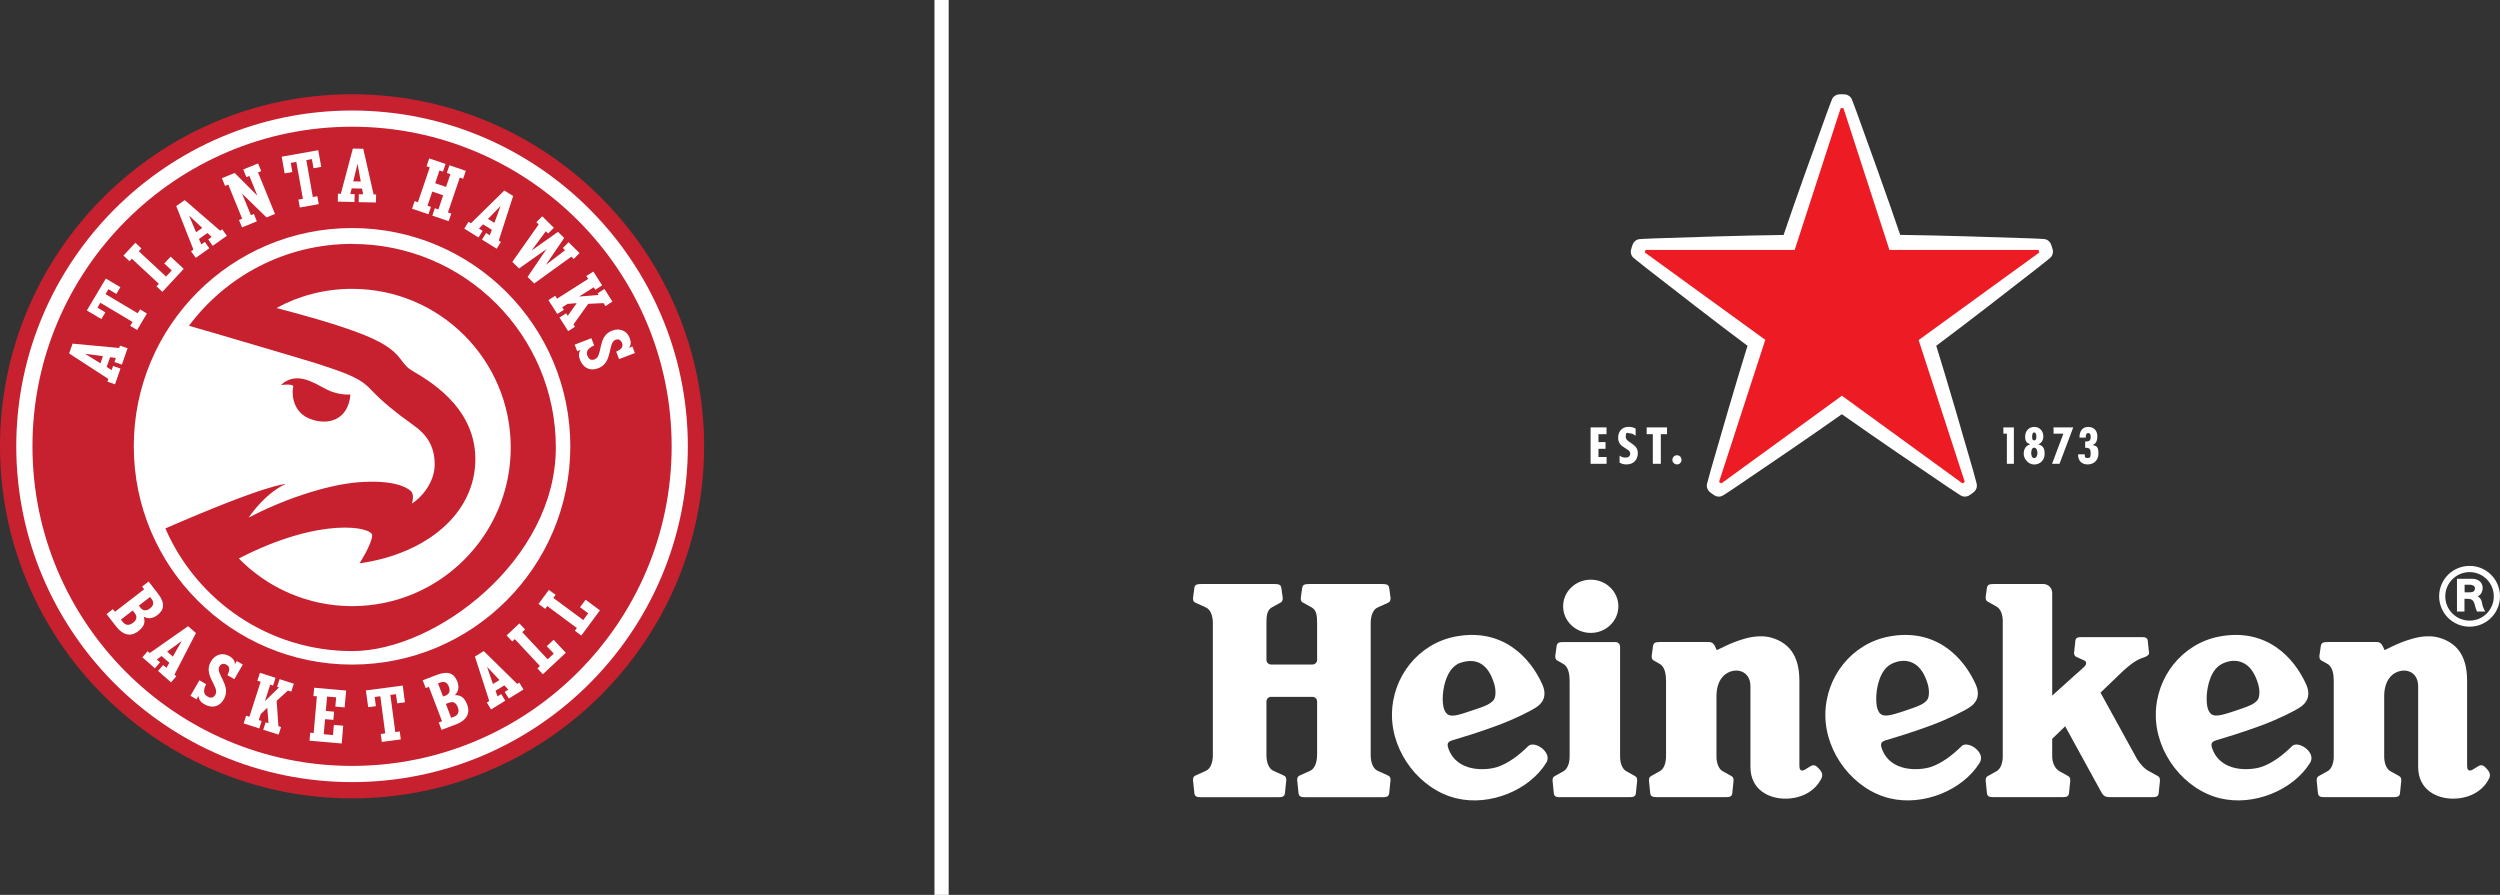 <?xml version="1.0" encoding="UTF-8"?>
<svg xmlns="http://www.w3.org/2000/svg" version="1.1" viewBox="0 0 3503.7 1254.1">
  <rect x="0" y="0" width="3503.7" height="1254.1" fill="#333333" stroke="none"/>
  <defs>
    <style>
      .cls-1 {
        fill: #ed1c24;
      }

      .cls-2 {
        fill: none;
        stroke: #fff;
        stroke-width: 19.9px;
      }

      .cls-3 {
        fill: #fff;
      }

      .cls-4 {
        fill: #c7202f;
      }
    </style>
  </defs>
  <!-- Generator: Adobe Illustrator 28.7.1, SVG Export Plug-In . SVG Version: 1.2.0 Build 142)  -->
  <g>
    <g id="Layer_1">
      <g>
        <path class="cls-3" d="M2921.8,638.1v-1.4h-9.4c-.4,8.5,4.8,14.2,13.4,14.2s15.1-5.7,15.1-15.1-2.2-10.6-7.8-12v-.2c5-2,6.3-7.2,6.3-12,0-8.1-4.7-13.3-13-13.3s-12.3,6.8-12,15h8.8v-1.1c0-2.2.5-5.3,3.4-5.3s3.5,2.9,3.5,5.2c0,5.7-2.3,6.7-7.8,6.7v8.8c5.8-.2,7.7,1.4,7.7,7.1s-.3,7.2-4.4,7.2-3.8-2.3-3.8-4"/>
        <polygon class="cls-3" points="2905.6 599 2878 599 2878 607.8 2891.8 607.8 2875.9 650 2886.4 650 2905.6 599"/>
        <path class="cls-3" d="M2856.7,622.6h0c4.7-1.7,7-6.1,7-10.9,0-7.5-5-13.4-12.7-13.4s-12.8,5.9-12.8,13.4,2.4,9.2,6.9,10.8v.2c-6.3,2.1-8.9,6.9-8.9,13.5s6.2,14.8,14.7,14.8,14.6-6.4,14.6-14.8-2.4-11.5-8.8-13.5M2850.8,606.1c2.7,0,3.1,3.5,3.1,5.4s0,5.7-3.1,5.7-2.8-3.9-2.8-5.8.4-5.4,2.8-5.4M2850.9,642c-3.5,0-4.2-4.6-4.2-7.2s.7-7.4,4.2-7.4,4.5,4.9,4.5,7.4-1,7.2-4.4,7.2"/>
        <polygon class="cls-3" points="2822.4 599 2807.7 599 2807.7 607.8 2812.6 607.8 2812.6 650 2822.4 650 2822.4 599"/>
        <polygon class="cls-3" points="2251.5 599 2229.2 599 2229.2 650 2251.6 650 2251.6 640.5 2240.2 640.5 2240.2 629 2250.1 629 2250.1 619.6 2240.2 619.6 2240.2 608.5 2251.5 608.5 2251.5 599"/>
        <path class="cls-3" d="M2350.3,638c-3.6,0-6.5,2.9-6.5,6.4s2.9,6.5,6.5,6.5,6.3-2.9,6.3-6.5-2.7-6.4-6.3-6.4"/>
        <polygon class="cls-3" points="2336.3 599 2307.8 599 2307.8 608.5 2316.4 608.5 2316.4 650 2327.6 650 2327.6 608.5 2336.3 608.5 2336.3 599"/>
        <path class="cls-3" d="M2292.3,610.5v-9.9c-3.1-1.6-6.3-2.4-9.9-2.4-9.5,0-14.6,6.9-14.6,15s3.9,11.2,10.3,15.1c3.1,2.1,6.6,3.6,6.6,7.4s-2.8,5.6-6.5,5.6-5.8-1-8.4-2.7v9.7c2.6,1.7,6.4,2.6,9.5,2.6,10.4,0,16.1-6.9,16.1-15.9,0-13.8-16.9-14.3-16.9-22.7s2.2-5,5.5-5,5.8,1.5,8.1,3.3"/>
        <path class="cls-3" d="M3461.1,793.1c-23.6,0-42.7,19-42.7,42.6s19.1,42.6,42.7,42.6,42.6-19.1,42.6-42.6-19.1-42.7-42.6-42.6M3461.1,869.8c-18.8,0-34.1-15.3-34.1-34s15.3-34,34.1-34,33.9,15.2,33.9,34-15.2,34-33.9,34"/>
        <path class="cls-3" d="M3472.5,835.7c3.5-1.3,6.9-5.6,6.9-11.7,0-9.8-8.9-12.8-14-12.8h-22v45.9h10.5v-17.9h3.9c5.3,0,8.4,1.4,9.9,6.3,1.1,3.4,1.6,6.7,3.8,11.6h11.4c-1.2-2.6-3.5-6.2-4.2-11.2-.7-4.9-2.4-7.8-6.2-10.2M3462.5,830.1h-8.4v-10.6h7.4c3.2,0,7.1,1.3,7.1,5s-2.5,5.5-6.1,5.5"/>
        <path class="cls-3" d="M2141.4,1046c-12.1,12.1-27.8,24.1-43.2,29-14.6,4.7-56.1,8.3-68.3-26-2.6-7.4-.5-9.7,6.2-11.7,10-3,35.8-10.6,63.1-20.8,24.7-9.2,46.8-20.5,53.7-25.2,12.4-8.1,14.2-19.5,8.8-31.8-17.4-39-56.6-79.8-121.9-67.4-51.9,9.9-89,56.6-89,110s39.8,104.8,90.6,116.8c46.9,11.2,102-11.6,125.6-49.8,9.4-14.7-17-32.2-25.5-23.2M2023.9,994c-5.1-14-1-56.9,22.6-65,24.9-8.5,40.1,4.3,47.6,29.4,2.8,9.3,2.2,19.1-.9,22.8-4.4,5.3-12.3,8.5-19.3,10.9l-18.6,6.2c-18.3,6.2-27,7.5-31.3-4.2"/>
        <path class="cls-3" d="M2748.8,1046c-12.1,12.1-27.8,24.1-43.2,29-14.6,4.7-56.1,8.3-68.3-26-2.6-7.4-.5-9.7,6.2-11.7,10-3,35.8-10.6,63.1-20.8,24.7-9.2,46.8-20.5,53.7-25.2,12.4-8.1,14.2-19.5,8.8-31.8-17.4-39-56.6-79.8-121.9-67.4-51.9,9.9-89,56.6-89,110s39.9,104.8,90.6,116.8c46.9,11.2,102-11.6,125.6-49.8,9.4-14.7-17-32.2-25.5-23.2M2631.4,994c-3-8.4-2.8-27.1,2.9-42.5,3.8-10.4,9.6-18.5,19.7-22.5,11.4-4.6,21.1-3.3,28.7,1.1,8.7,5,14.9,14.9,18.9,28.3,2.8,9.3,2.2,19.1-.9,22.8-4.4,5.3-11.3,8-19.3,10.9-8.1,2.9-15.2,5.2-18.6,6.3-18.4,5.8-27.1,7.4-31.3-4.3"/>
        <path class="cls-3" d="M3211.9,1046c-12.1,12.1-27.8,24.1-43.2,29-14.6,4.7-56.1,8.3-68.3-26-2.6-7.4-.5-9.7,6.2-11.7,10-3,35.8-10.6,63.1-20.8,24.7-9.2,46.8-20.5,53.7-25.2,12.4-8.1,14.2-19.5,8.8-31.8-17.4-39-56.6-79.8-121.9-67.4-51.9,9.9-89,56.6-89,110s39.8,104.8,90.6,116.8c46.9,11.2,102-11.6,125.6-49.8,9.4-14.7-17-32.2-25.5-23.2M3094.5,994c-3-8.4-2.8-27.1,2.9-42.5,3.8-10.4,9.6-18.5,19.7-22.5,11.4-4.6,21.1-3.3,28.7,1.1,8.7,5,14.9,14.9,18.9,28.3,2.8,9.3,2.2,19.1-.9,22.8-4.4,5.3-11.3,8-19.3,10.9-8.1,2.9-15.2,5.2-18.6,6.3-18.4,5.8-27,7.4-31.3-4.3"/>
        <path class="cls-3" d="M1845.8,1058.6c0,8.9-2.8,18.6-9.6,21.6l-14.8,6.7c-2.7,1.2-3.4,3.2-3.4,6.1s0,1.2.2,2.2l1.7,16.8c.8,4.6,3.9,5.3,10,5.3h107.1c6,0,9.2-.7,9.9-5.3l1.7-16.8c.1-1,.2-1.5.2-2.2,0-2.9-.7-4.9-3.4-6.1l-14.8-6.7c-6.8-3.1-9.6-12.8-9.6-21.6v-185.6c0-8.9,2.8-18.6,9.6-21.6l14.8-6.7c2.7-1.2,3.4-3.2,3.4-6.1s0-1.2-.2-2.2l-1.7-12.6c-.8-4.6-3.9-5.3-9.9-5.3h-102.1c-6,0-9.2.7-9.9,5.3l-1.8,12.6c-.1,1-.2,1.5-.2,2.2,0,2.9.7,4.9,3.4,6.1l12.1,6.7c6.9,3.9,7.4,12.8,7.4,21.6v51.8c0,3.6-2.9,6.5-6.5,6.5h-58c-3.6,0-6.5-2.9-6.5-6.5v-51.8c0-8.9.5-17.7,7.3-21.6l12.1-6.7c2.7-1.2,3.4-3.2,3.4-6.1s0-1.2-.2-2.2l-1.7-12.6c-.8-4.6-3.9-5.3-9.9-5.3h-102.1c-6.1,0-9.2.7-9.9,5.3l-1.7,12.6c-.1,1-.2,1.5-.2,2.2,0,2.9.7,4.9,3.4,6.1l14.8,6.7c6.8,3,9.6,12.8,9.6,21.6v185.6c0,8.9-2.8,18.6-9.6,21.6l-14.8,6.7c-2.7,1.2-3.4,3.2-3.4,6.1s0,1.2.2,2.2l1.7,16.8c.8,4.6,3.9,5.3,9.9,5.3h107.1c6,0,9.2-.7,9.9-5.3l1.7-16.8c.1-1,.2-1.5.2-2.2,0-2.9-.7-4.9-3.4-6.1l-14.8-6.7c-6.8-3.1-9.6-12.8-9.6-21.6v-75.5c0-3.6,2.9-6.5,6.5-6.5h58c3.6,0,6.5,2.9,6.5,6.5v75.5h0Z"/>
        <path class="cls-3" d="M2268.1,849.7c0,20.6-17.3,37.3-38.7,37.3s-38.7-16.7-38.7-37.3,17.3-37.3,38.7-37.3,38.7,16.7,38.7,37.3"/>
        <path class="cls-3" d="M2187.2,1117.3c-5.8,0-8.8-.7-9.5-5.1l-1.7-16.7c-.1-.9-.1-1.4-.1-2.1,0-2.8.8-4.5,3.2-5.8l11.5-6.4c6.4-3.1,9.2-12.3,9.2-20.8v-106c0-8.9-1.5-20.2-9.3-24.1l-7.4-4.3c-2.7-1.2-3.4-3.2-3.4-6.1s0-1.2.2-2.2l1.7-12.6c.8-4.6,3.9-5.3,10-5.3h72.4c3.6,0,6.5,2.9,6.5,6.5v154c0,8.5,2.8,17.7,9.2,20.8l11.5,6.4c2.4,1.3,3.2,3,3.2,5.8s0,1.2-.1,2.1l-1.7,16.7c-.7,4.4-3.7,5.1-9.5,5.1h-95.9,0Z"/>
        <path class="cls-3" d="M2406.2,911.1s4.1-2,11.4-5.5c14.5-6.8,42.9-19,66.3-11.5,20.3,6.5,37.9,21.3,37.9,59.9v117.3c0,5,.2,7.1,2.5,8.3,3.1,1.7,8.5-3.4,13.7-6.1s8.1.5,11.4,4c2.8,3.1,6.2,7.5,3.4,13.2-8.7,18.1-28.1,28.6-50.8,28.6s-48.8-12.3-48.8-44.5v-112.9c0-17.3-12.5-23.2-22.2-22-14.7,1.8-25.4,14.1-25.4,36v84.4c0,8.5,2.8,17.7,9.2,20.8l11.5,6.4c2.4,1.3,3.2,3,3.2,5.8s0,1.2-.1,2.1l-1.7,16.7c-.7,4.4-3.7,5.1-9.5,5.1h-95.9c-5.8,0-8.8-.7-9.5-5.1l-1.7-16.7c-.1-.9-.1-1.4-.1-2.1,0-2.8.8-4.5,3.2-5.8l11.5-6.4c6.4-3.1,9.2-12.2,9.2-20.8v-106c0-8.9-1.5-20.2-9.3-24.1l-7.4-4.2c-2.7-1.2-3.4-3.2-3.4-6.1s0-1.2.2-2.2l1.7-12.6c.8-4.6,3.9-5.3,9.9-5.3h68.2c5.4,0,7.4,3.1,9,6.5l2.2,4.8h.2Z"/>
        <path class="cls-3" d="M3342,911.1s4.1-2,11.4-5.5c14.5-6.8,42.9-19,66.3-11.5,20.3,6.5,37.9,21.3,37.9,59.9v117.3c0,5,.2,7.1,2.5,8.3,3.1,1.7,8.5-3.4,13.7-6.1s8.1.5,11.4,4c2.8,3.1,6.2,7.5,3.4,13.2-8.7,18.1-28.1,28.6-50.8,28.6s-48.8-12.3-48.8-44.5v-112.9c0-17.3-12.5-23.2-22.2-22-14.7,1.8-25.4,14.1-25.4,36v84.4c0,8.5,2.8,17.7,9.2,20.8l11.5,6.4c2.4,1.3,3.2,3,3.2,5.8s0,1.2-.1,2.1l-1.7,16.7c-.7,4.4-3.7,5.1-9.5,5.1h-95.9c-5.8,0-8.8-.7-9.5-5.1l-1.7-16.7c-.1-.9-.1-1.4-.1-2.1,0-2.8.8-4.5,3.2-5.8l11.5-6.4c6.4-3.1,9.2-12.2,9.2-20.8v-106c0-8.9-1.5-20.2-9.3-24.1l-7.4-4.2c-2.7-1.2-3.4-3.2-3.4-6.1s0-1.2.2-2.2l1.8-12.6c.8-4.6,3.9-5.3,9.9-5.3h68.2c5.4,0,7.4,3.1,9,6.5l2.2,4.8h0Z"/>
        <path class="cls-3" d="M2994.7,1063.3c5.1,8.2,11.3,14.8,17.7,17.8l11.5,6.4c2.4,1.3,3.2,3,3.2,5.8s0,1.2-.1,2.1l-1.7,16.7c-.7,4.4-3.7,5.1-9.5,5.1h-57.9c-9.9,0-10.6-2.9-15.1-10.9l-48.5-88.4-18.2,17.5v24.9c0,8.5,4,17.4,10.6,20.8l11.5,6.4c2.4,1.3,3.2,3,3.2,5.8s0,1.2-.1,2.1l-1.7,16.7c-.7,4.4-3.7,5.1-9.5,5.1h-95.9c-5.8,0-8.8-.7-9.5-5.1l-1.7-16.7c-.1-.9-.1-1.4-.1-2.1,0-2.8.8-4.5,3.2-5.8l11.5-6.4c6.4-3.1,9.2-12.3,9.2-20.8v-189.7c0-8.5-2.6-17.4-9.2-20.8l-11.5-6.4c-2.4-1.3-3.2-3-3.2-5.8s0-1.2.1-2.1l1.7-11.9c.7-4.4,3.7-5.1,9.5-5.1h69.5c6.8,0,12.4,5.5,12.4,12.4v144l30.9-27.9c4.4-3.8,11.6-10.1,14.4-12.9s3.4-7-.6-8.6l-10.9-4.9c-2.4-1.1-3.1-2.9-3.1-5.6s0-1.1.2-2l1.6-15.3c.7-4.2,3.6-4.8,9.1-4.8h83.2c5.5,0,8.4.7,9.1,4.8l1.6,15.3c.1.9.2,1.3.2,2,.2,3.3-3.7,4.9-6.2,6,0,0-5.9,1.7-11.3,4.8-5.4,3.1-11.1,7.6-18.4,14.1l-32.1,30.8,51,92.7h0Z"/>
        <path class="cls-3" d="M2499.6,329.3c-50.2.5-140.5,3.4-180.9,4.8-12.7.4-20.4,1-20.4,1-4.9.2-8.6,3.8-9.7,6.6-1,2.3-1.6,4.4-1.6,4.4,0,0-.7,2.1-1.3,4.5-.7,2.9.1,8,4,11,0,0,5.8,4.9,15.9,12.8,31.9,24.9,103.2,80.3,143.5,110.2-15,47.9-40.2,134.7-51.3,173.5-3.5,12.3-5.4,19.7-5.4,19.7-1.3,4.7,1,9.3,3.3,11.3,1.9,1.6,3.7,2.9,3.7,2.9,0,0,1.8,1.3,3.9,2.6,2.6,1.6,7.6,2.3,11.7-.4,0,0,6.5-4,17.1-11.2,33.5-22.7,108.3-73.4,149.2-102.5,40.9,29.1,115.7,79.8,149.2,102.5,10.6,7.1,17.1,11.2,17.1,11.2,4.1,2.7,9.2,1.9,11.7.4,2.1-1.3,3.9-2.6,3.9-2.6,0,0,1.8-1.3,3.7-2.9,2.3-2,4.6-6.6,3.3-11.3,0,0-1.8-7.4-5.3-19.7-11.2-38.9-36.3-125.7-51.3-173.5,40.3-29.9,111.6-85.3,143.5-110.2,10.1-7.8,15.9-12.8,15.9-12.8,3.8-3.1,4.7-8.1,4-11.1-.6-2.4-1.3-4.5-1.3-4.5,0,0-.6-2.1-1.6-4.4-1.2-2.8-4.8-6.4-9.7-6.6,0,0-7.6-.6-20.4-1-40.4-1.4-130.7-4.3-180.9-4.8-16-47.5-46.7-132.5-60.5-170.6-4.3-12-7.2-19.1-7.2-19.1-1.7-4.6-6.3-6.9-9.3-7.2-2.5-.2-4.7-.2-4.7-.2,0,0-2.2,0-4.7.2-3,.3-7.6,2.6-9.3,7.2,0,0-2.9,7.1-7.2,19.1-13.8,38-44.5,123-60.5,170.6"/>
        <path class="cls-1" d="M2473.9,476.6l-64.5,198.2c-.1.3,0,.7.3.9,0,0,.5.4,1,.8.5.4,1.1.7,1.1.7.3.2.7.2,1,0l168.6-122.6,168.6,122.6c.3.2.7.2,1,0,0,0,.5-.3,1.1-.7.5-.4,1-.8,1-.8.3-.2.4-.6.3-.9l-64.5-198.2,168.7-122.4c.3-.2.4-.6.3-.9,0,0-.1-.6-.3-1.2l-.4-1.2c-.1-.4-.4-.6-.8-.6h-208.4l-64.3-198.2c0-.3-.4-.6-.8-.6h-2.6c-.4,0-.7.2-.8.6l-64.3,198.2h-208.4c-.4,0-.7.1-.8.5l-.4,1.2c-.2.6-.3,1.2-.3,1.2-.1.4,0,.7.3.9l168.7,122.4h-.4Z"/>
      </g>
      <line class="cls-2" x1="1319.6" x2="1319.6" y2="1254.1"/>
      <g>
        <path class="cls-4" d="M493.4,1118.9C221.3,1118.9,0,897.6,0,625.5S221.3,132.1,493.4,132.1s493.4,221.3,493.4,493.4-221.3,493.4-493.4,493.4"/>
        <path class="cls-3" d="M493.4,1096.1c-259.5,0-470.6-211.1-470.6-470.6S233.9,154.9,493.4,154.9s470.6,211.1,470.6,470.6-211.1,470.6-470.6,470.6"/>
        <path class="cls-4" d="M493.4,1073.4c-247,0-447.9-200.9-447.9-447.9S246.4,177.6,493.4,177.6s447.9,200.9,447.9,447.9-200.9,447.9-447.9,447.9"/>
        <path class="cls-3" d="M799.3,625.5c0,169-137,305.9-305.9,305.9s-305.9-137-305.9-305.9,137-305.9,305.9-305.9,305.9,137,305.9,305.9"/>
        <path class="cls-4" d="M493.6,341.8c-93.7,0-176.8,45.1-228.8,114.8,7.6,2.2,22,6.3,39.6,11.4h0c28,8.3,120.7,35.5,138.1,41,50.6,16.2,64,22.6,78.2,37.9,14.3,15.3,35.9,32.9,57,47.7,21.2,14.7,31.5,31,31.5,56.6s-19.7,47.2-32,54.6c0,0,4.4-12.3-1.5-17.7-5.9-5.4-24.6-15.8-72.3-12.3-47.7,3.5-111.7,26.6-154.9,49.7,0,0,20.7-32.5,51.7-47.2,0,0-25.6,0-168.4,62.3,43.9,101.1,144.6,171.9,261.9,171.9s285.3-127.7,285.3-285.3-127.7-285.3-285.3-285.3M493.6,849.5c-62.2,0-118.5-25.6-158.9-66.8,115.2-59.4,186.9-44.1,186.9-32.5s-17.7,39.3-17.7,39.3c93.9-13.3,162.3-69.8,162.3-146.1s-71.4-113.2-89.6-124.5c-19.5-12.1-10.3-28.6-74.3-52.6-38.9-14.7-93.5-29.1-114.9-34.6,31.5-17.2,67.6-26.9,106.1-26.9,122.8,0,222.3,99.6,222.3,222.4s-99.6,222.3-222.3,222.3"/>
        <path class="cls-4" d="M491.1,552.9s-16.2,1.5-33-6.9c-16.7-8.4-42.3-27.1-64.4-6.4,0,0,18.7-2.4,17.2,2.5-1.5,4.9-3.4,33.4,22.1,44.3,25.6,10.8,55.1,2.9,58.1-33.4"/>
        <path class="cls-3" d="M158.1,853.6l3,3.8,40.9-31.5-2.9-3.8,9.2-7.1,13.2,17.1c10,12.9,8.9,22.4-.8,29.9-6.8,5.2-13.2,5.6-19.3,2.3,2.8,8.4.2,14.2-7.8,20.4-10.8,8.4-21.8,5-30.8-6.7l-13.5-17.4,8.9-6.9ZM172.2,871.7c3.6,4.6,8.4,5.6,14.3,1.1,5.8-4.5,5.8-9.1,2.1-13.9l-2.6-3.3-16.5,12.7,2.7,3.5ZM196.8,851.6c3.6,4.7,8.3,5,13.5,1,5.2-4,5.8-8.4,2-13.4l-2-2.5-15.7,12.1,2.2,2.8Z"/>
        <path class="cls-3" d="M206.9,912.6l3,2.6,53.7-37.6,11,9.6-30.1,58.3,2.6,2.3-7.4,8.5-18.2-16,7.2-8.3,4.5,4,4.1-7.1-10.9-9.5-6.7,4.9,4.6,4-7.2,8.3-17.6-15.4,7.4-8.5ZM242.3,920.1l12.5-21.9-20.5,15,8,7Z"/>
        <path class="cls-3" d="M278.2,975.3l-2.8,4.8-8.5-5,12.6-21.7,9.4,5.5c-4.6,9-3.5,14.1,1.8,17.2,5,2.9,8.5,1.9,11.1-2.5,6.4-11-17.6-27.1-6.3-46.4,6.3-10.8,17-12.8,25.9-7.7,5.1,3,8.3,6.9,7.6,11.7l2.8-4.8,8.5,5-11.9,20.5-9.7-5.7c3.7-7.2,3.7-11.7-1.1-14.5-4.5-2.6-8-1.3-10.1,2.3-5.9,10.1,17.3,26.8,6.3,45.8-6.9,11.9-17.8,12.8-27.6,7.1-4.5-2.6-8.2-6.6-7.8-11.8"/>
        <polygon class="cls-3" points="344.9 1003.1 349.5 1004.6 365.3 955.5 360.7 954 364.3 942.9 386.2 950 382.7 960.8 378.7 959.5 371.3 982.6 391 963.4 388.3 962.6 391.8 951.8 411.8 958.2 408.2 969.3 403.5 967.8 387.7 982.2 390.2 1017.7 393.9 1018.9 390.5 1029.6 368.9 1022.7 372.3 1012.3 376.3 1013.6 374.6 991.9 365.4 1000.8 362.7 1009.2 366.7 1010.5 363.4 1020.9 341.5 1013.8 344.9 1003.1"/>
        <polygon class="cls-3" points="434.7 1026.9 439.6 1027.3 444.1 975.9 439.3 975.5 440.3 963.8 485.1 967.8 483 991.4 470 990.3 471.1 977.3 458.4 976.2 456.6 996.4 468.2 997.4 467.2 1008.9 455.6 1007.9 453.7 1029 466.7 1030.2 467.9 1015.9 481 1017.1 478.9 1042 433.8 1038.1 434.7 1026.9"/>
        <polygon class="cls-3" points="533.6 1028.7 539.9 1027.8 533 975.8 525.1 976.8 526.8 989.7 516 991.1 512.8 967.6 564.4 960.8 567.5 984.3 556.7 985.7 554.9 972.9 547.1 973.9 554 1026 560.3 1025.1 561.7 1036.3 535.1 1039.8 533.6 1028.7"/>
        <path class="cls-3" d="M615,1012.5l4.5-1.7-18.4-48.2-4.5,1.7-4.2-10.9,20.2-7.7c15.2-5.8,24-2,28.3,9.4,3,8,1.6,14.3-3.4,19.1,8.8-.2,13.6,3.9,17.2,13.3,4.9,12.8-1.5,22.3-15.3,27.6l-20.6,7.8-4-10.5ZM624.2,975c5.5-2.1,7.2-6.5,4.9-12.6-2.3-6.1-6.4-8-12.2-5.8l-3,1.1,7,18.5,3.3-1.3ZM636.4,1004.4c5.4-2.1,7.8-6.4,5.1-13.4-2.6-6.9-7-8.2-12.7-6l-3.9,1.5,7.4,19.5,4.1-1.6Z"/>
        <path class="cls-3" d="M682.3,984.6l3.4-2.1-20.1-62.4,12.4-7.6,46.8,46,3-1.8,5.9,9.6-20.6,12.7-5.8-9.3,5.1-3.2-5.6-6-12.3,7.6,2.7,7.8,5.2-3.2,5.8,9.3-20,12.3-5.9-9.6ZM699.9,953l-17.3-18.4,8.3,24,9-5.5Z"/>
        <polygon class="cls-3" points="753.1 936.7 756.7 933.4 721.5 895.7 717.9 899 710 890.5 727.9 873.7 735.9 882.2 731.9 885.9 767.5 924 776.1 916 766.3 905.6 775.9 896.6 793 914.9 760.8 944.9 753.1 936.7"/>
        <polygon class="cls-3" points="805.6 884 808.5 880.2 767 849.4 764.1 853.3 754.7 846.4 769.3 826.7 778.7 833.6 775.5 838 817.4 869 824.4 859.5 812.9 851 820.7 840.5 840.8 855.4 814.7 890.7 805.6 884"/>
        <path class="cls-3" d="M150.6,534.9l1.3-3.8-55-35.7,4.8-13.8,65.3,6.1,1.2-3.3,10.6,3.7-8,22.9-10.4-3.6,2-5.7-8.1-1.1-4.8,13.7,7,4.4,2-5.8,10.4,3.6-7.7,22.1-10.6-3.7ZM144.2,499.2l-25-3.4,21.6,13.4,3.5-10Z"/>
        <polygon class="cls-3" points="182.5 456.7 185.8 451.2 140.6 424.3 136.6 431.2 147.7 437.8 142.1 447.2 121.7 435.1 148.3 390.4 168.7 402.5 163.1 412 152 405.3 147.9 412.2 193 439 196.3 433.6 205.9 439.4 192.2 462.4 182.5 456.7"/>
        <polygon class="cls-3" points="219.3 401.3 222.6 397.7 184.8 362.6 181.5 366.1 173 358.2 189.7 340.2 198.2 348.2 194.5 352.1 232.7 387.6 240.7 379 230.2 369.3 239.1 359.7 257.5 376.8 227.6 409 219.3 401.3"/>
        <path class="cls-3" d="M267.8,352.1l3.3-2.3-24.1-61,11.9-8.4,49.6,42.9,2.9-2,6.5,9.2-19.8,14-6.3-8.9,4.9-3.5-6-5.6-11.8,8.4,3.2,7.6,5-3.5,6.3,8.9-19.1,13.5-6.5-9.2ZM283.4,319.4l-18.4-17.3,9.8,23.4,8.6-6.1Z"/>
        <polygon class="cls-3" points="334.9 308.3 339.4 306.5 319.9 258.7 315.4 260.5 311 249.7 328.9 242.4 360.7 274.2 349.5 246.6 345.3 248.3 340.9 237.5 361.7 229 366.1 239.8 361.6 241.6 385.4 299.9 373.5 304.7 339.3 271.4 351.6 301.5 355.8 299.8 360 310.2 339.2 318.7 334.9 308.3"/>
        <polygon class="cls-3" points="418.2 279.7 424.5 278.6 415.3 226.9 407.5 228.3 409.7 241.1 398.9 243 394.8 219.6 446 210.5 450.2 233.9 439.4 235.8 437.1 223 429.3 224.4 438.4 276.1 444.7 275 446.7 286.1 420.2 290.8 418.2 279.7"/>
        <path class="cls-3" d="M473.7,271.5h4c0,0,16.8-63.3,16.8-63.3l14.6.3,14.5,64h3.5c0,0-.2,11.3-.2,11.3l-24.2-.5.2-11h6c0,.1-1.5-8-1.5-8l-14.5-.3-2,8h6.1c0,.1-.2,11.1-.2,11.1l-23.4-.5.2-11.3ZM505.6,254.4l-4.5-24.8-6,24.6,10.6.2Z"/>
        <polygon class="cls-3" points="581.1 281.9 585.7 283.4 602.3 234.6 597.8 233 601.5 222 624.5 229.8 620.8 240.5 615.9 238.9 609.9 256.8 625.1 262 631.2 244.1 626.2 242.4 629.9 231.6 652.8 239.4 649.1 250.5 644.4 248.9 627.8 297.7 632.5 299.3 628.8 310 605.9 302.2 609.4 291.8 614.4 293.5 621.1 273.7 605.9 268.5 599.1 288.3 604 290 600.5 300.3 577.5 292.5 581.1 281.9"/>
        <path class="cls-3" d="M656.6,310.8l3.4,2.1,46.8-45.9,12.4,7.7-20.2,62.4,3,1.9-5.9,9.6-20.6-12.8,5.8-9.3,5.1,3.2,2.9-7.7-12.3-7.6-5.8,5.9,5.2,3.2-5.8,9.3-19.9-12.4,5.9-9.6ZM692.8,312.4l8.8-23.7-17.7,18.1,9,5.6Z"/>
        <polygon class="cls-3" points="754.9 314.6 751.7 311.4 759.9 303.1 776.2 319.2 768.2 327.3 765 324.1 744.9 351.2 782 324.9 790.7 333.5 765 371.2 791.9 350.7 788.8 347.6 796.8 339.5 812.2 354.7 804 363 800.7 359.7 748.7 397.3 739.4 388.1 765.9 349.1 727.4 376.3 718 367 754.9 314.6"/>
        <polygon class="cls-3" points="778.1 414.6 780.7 418.6 824.3 390.9 821.7 386.8 831.6 380.6 843.9 400 834.3 406.1 832.1 402.6 811.6 415.6 839 413.4 837.5 411.1 847.1 405 858.3 422.7 848.5 429 845.8 424.8 824.4 425.8 803.7 454.7 805.8 458 796.3 464.1 784.1 445 793.4 439.1 795.7 442.6 808.2 424.9 795.4 425.9 788 430.6 790.3 434.2 781 440 768.6 420.6 778.1 414.6"/>
        <path class="cls-3" d="M814.1,490.2l-5.2,2-3.5-9.2,23.4-9,3.9,10.1c-9.2,4.1-11.6,8.8-9.4,14.5,2.1,5.3,5.4,6.8,10.2,5,11.8-4.6,3.3-32.1,24.1-40.1,11.6-4.5,21.3.6,24.9,10.2,2.1,5.5,2.1,10.6-1.4,13.9l5.2-2,3.5,9.2-22.2,8.5-4-10.5c7.4-3.3,10.2-6.8,8.2-12-1.9-4.9-5.4-6-9.3-4.5-10.9,4.2-3.3,31.8-23.7,39.6-12.9,5-21.9-1.2-26-11.8-1.9-4.9-2.3-10.3,1.3-14.1"/>
      </g>
    </g>
  </g>
</svg>
